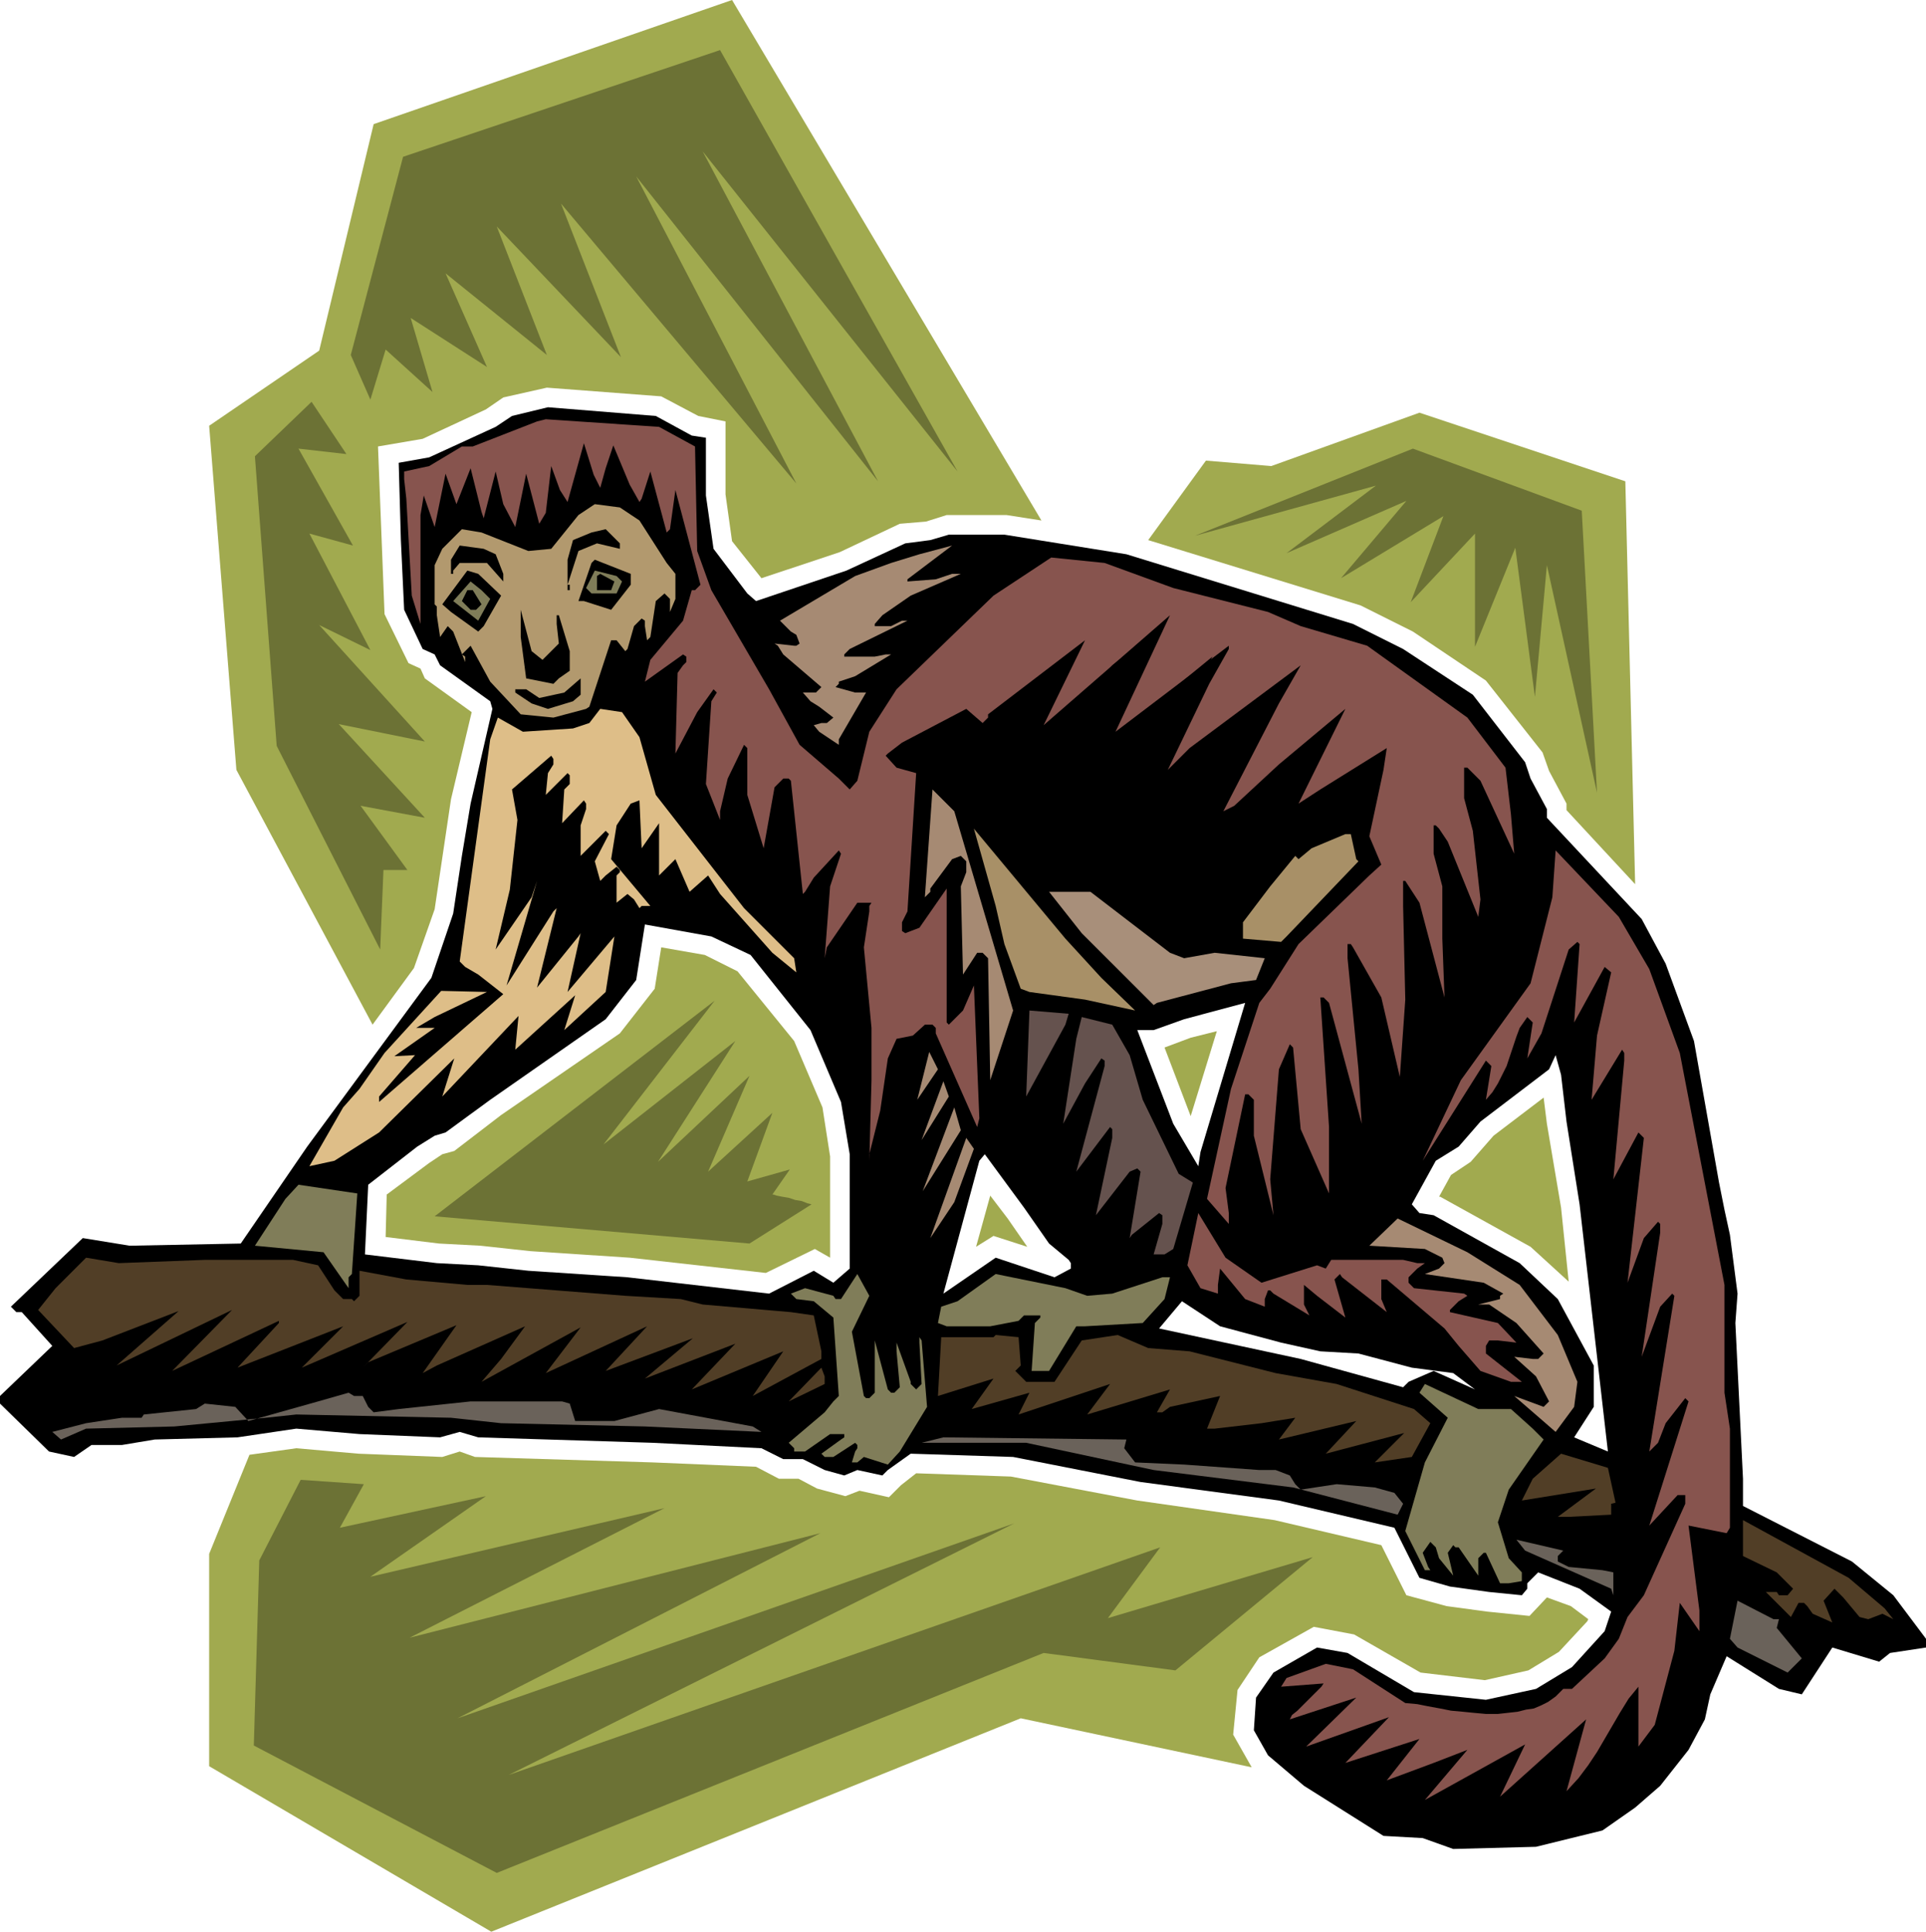 <svg xmlns="http://www.w3.org/2000/svg" fill-rule="evenodd" height="5.909in" preserveAspectRatio="none" stroke-linecap="round" viewBox="0 0 1768 1774" width="5.891in"><style>.pen1{stroke:none}.brush2{fill:#000}.brush3{fill:#87544e}.brush5{fill:#a68a73}.brush6{fill:#807d59}.brush10{fill:#65524e}.brush11{fill:#513e26}.brush12{fill:#6a625a}</style><path class="pen1" d="m1149 1623-212-45-486 196-259-152v-195l37-91 43-6 57 5 77 3 16-5 14 5 163 5 95 4 21 11h18l17 9 26 7 13-5 27 6 11-11 14-11 87 3 116 22 126 18 98 23 23 46 37 10 37 5 39 4 16-17 22 8 16 12-1 2-26 28-28 17-40 9-59-7-61-35-37-7-50 28-20 30-4 41 17 30zM342 941 217 707l-25-316 101-69 50-208L672 0l284 478-32-5h-55l-19 6-24 2-55 26-72 24-27-34-6-43v-67l-25-5-34-18-105-8-40 9-16 11-58 27-41 7 6 154 22 45 11 5 4 9 43 31-19 80-15 101-19 54-38 52zm712-445 53-73 60 5 136-49 189 63 9 370-63-68v-6l-16-30-6-17-52-66-67-45-48-24-195-60zm317 547-21 24-18 12-11 20h1l83 46 35 32-7-68-13-77-3-24-46 35zM601 908l-32 41-109 75-43 33-11 3-12 8-39 29-1 39 49 6 38 2 46 5 91 6 125 14 45-22 14 8v-93l-7-45-26-61-52-64-30-15-40-7-6 38zm324 211-16-21-13 47 16-10 31 10-18-26zm168-94 24-78-24 6-24 9 24 63z" style="fill:#a1aa4f"/><path class="pen1 brush2" d="m635 400 13 2v53l7 49 31 41 8 7 83-28 54-25 23-3 17-5h51l112 18 208 64 46 23 64 42 48 62 5 15 15 28v8l87 93 22 41 26 71 23 130 5 25 5 23 7 54-2 27 7 143v25l100 51 38 31 30 40v8l-33 5-10 8-43-13-28 43-21-5-48-30-15 35-5 23-15 28-26 33-23 20-30 21-61 15-76 2-28-10-36-2-73-46-33-28-13-23 2-30 16-23 40-23 28 5 61 36 66 7 46-10 33-20 30-33 6-18-29-21-38-15-10 10v5l-5 6-30-3-36-5-28-8-23-46-106-25-127-17-117-23-94-3-21 15-5 5-23-5-12 5-18-5-20-10h-18l-20-10-100-5-160-5-17-5-18 5-74-3-58-5-54 8-76 2-30 5H84l-16 11-23-5-45-44v-7l48-46-28-31h-5l-5-5 66-63 43 7 102-2 61-89 114-155 20-59 8-53 8-48 20-87-2-7-46-33-5-10-11-5-17-36-3-64-2-71 28-5 61-28 15-10 33-8 99 8 33 18zm803 630 12 76 26 227-31-13 18-28v-38l-33-61-35-33-79-44-13-2-7-8 22-40 21-13 20-23 63-48 6-13 5 18 5 43zM689 877l55 69 28 66 8 48v105l-15 13-18-11-41 21-130-15-91-6-46-5-38-2-66-8 3-64 45-35 16-10 10-3 41-30 106-74 28-36 8-51 61 11 36 17zm274 265 18 15 2 3v5l-15 8-54-18-48 33 33-122 5-6 36 49 23 33zm213 91 36 8 35 2 49 13 38 5 20 15-38-17-23 10-5 5-94-26-130-28 21-25 35 23 56 15zm-76-162-23-39-33-86h15l28-10 56-15-41 137-2 13z"/><path class="pen1 brush3" d="m638 410 2 96 13 36 53 91 28 51 36 31 10 10 7-8 11-45 25-39 89-86 53-35 49 5 63 23 87 22 30 13 61 18 92 66 35 46 5 43 3 36-31-67-12-12h-3v28l8 30 7 63-2 16-28-69-8-12-3-3h-2v26l8 30v48l2 54-23-87-13-20h-2v23l2 86-5 71-17-73-26-46-2-3h-3v13l10 102 3 50-30-111-5-5h-3l8 119v61l-26-59-7-75-3-3-10 23-8 101 3 33-18-73v-33l-5-5h-3l-18 86 3 23v10l-20-23 22-101 26-79 10-13 26-41 65-63 11-10-11-26 13-61 3-20-61 38-20 13 43-87-61 51-41 38-10 5 51-99 20-35-102 76-20 20 38-79 18-32v-3l-104 79 50-107-116 101 38-78-89 68v3l-5 5-15-13-59 31-13 10-2 2 10 11 18 5-8 127-5 10v8l3 2 13-5 25-36v123l2 2 13-13 10-23 5 122-2 8-38-86v-5l-3-3h-7l-11 10-15 3-8 18-7 48-10 40v6l2-74v-48l-7-74 5-33v-5l2-3h-13l-28 41-2 10 5-66 10-30-2-3-23 25-8 13-2 2-11-104-2-2h-5l-8 8-10 56-15-49v-43l-3-3-15 31-7 30v8l-13-33 5-76 5-8-3-3-15 21-20 38 2-74 5-7 3-3v-5l-3-2-35 25 5-20 30-36 8-28h3l5-5-23-87-5 36-3 3-15-56-8 25-2 3-9-16-15-36-7 21-5 18-6-12-9-29-15 54-7-11-8-22-5 43-6 10-12-46-10 49-11-21-7-30-11 43-2-6-10-40-13 33-10-28-10 49-10-29-3 18v100l-8-26-5-89-2-18v-7l23-5 30-18h10l59-23 8-2 104 7 33 18z"/><path class="pen1" style="fill:#b2996e" d="m587 478 25 39 8 10v23l-5 12v-12l-5-5-8 7-5 33-3 3-2-13v-5l-3-2-7 7-6 21-2 2-8-10h-5l-20 61-3 2-30 8-30-3-28-30-18-33-8 8 3 2v5l-11-28-5-5-7 10-3-20v-8l-2-2v-36l7-15 18-18 18 3 43 17 21-2 25-31 15-10 23 3 18 12z"/><path class="pen1 brush2" d="m569 504-21-5-17 7-10 31h2v5h-2v-28l5-18 17-7 13-3 13 13v5zm340 36-94 93-30 44-5 25-3 3-7-8h5l5-5 5-26 25-40h-15l46-33-5-5-26 5h-7l58-28h5l5-5-5-5-40 7 61-30 25-8 2-2-5-5-43 2-7 3 38-21 10-2 53 7-51 34zm-454-31 7 18v7l-15-17h-25l-6 7v3h-2v-13l8-13 22 3 11 5z"/><path class="pen1 brush5" d="m833 534 26-2 15-5h8l-46 20-26 18-7 8v2h15l10-5h5l-53 26-5 5v2h28l10-2h5l-33 20-15 5v2l-3 3 18 5h10l-25 43v5l-18-12-5-6 7-2h5l6-5-13-10-8-5-7-8h12l5-5-35-30-5-8-3-2 18 2h2l3-2-3-8-5-3-10-10 69-41 33-12 26-8 30-8-41 31v2z"/><path class="pen1 brush2" d="m579 537-18 23-25-8h-5l12-35 3-3 33 13v10zm-119 10-16 28-5 5-25-18-8-7 23-31 10 3 21 20z"/><path class="pen1 brush6" d="m571 534-5 11h-23l-5-5 8-16 20 5 5 5z"/><path class="pen1 brush2" d="M561 542h-13v-13l3-2 13 7-3 8z"/><path class="pen1 brush6" d="m450 550-11 20-23-18 16-18 10 8 8 8z"/><path class="pen1 brush2" d="m442 555-5 5h-5l-8-8 5-10h5l8 13zm56 51 15-15-2-18v-8h2l10 33v18l-10 7-5 5-25-5-5-38v-25l10 38 10 8zm516 71-8 10v10l3 3h5l43-51 56-46-39 74-2 7-5 5v13l-10 23 5 5 84-81 28-21 5-5-43 79-26 51v8h8l43-33 31-34 28-22-44 76v3l3 2h8l53-41 22-12-10 40v13l-10-8-58 23-69 89-28 5-71-48-12-10h-51l-89-94-20-10-18-6 56-30 15 15 79-73-29 55v21l3 2 8-2 63-71 33-26 5-2-35 53-10 41z"/><path class="pen1 brush2" d="m513 613-5 5-20-5 10 3 10-10 5 5v2zm198 8v-13l18 15-18-2zm-96 0-5 28 5 63 5 5 7-7 8-36 5-5 3 66 12 33 6 5 7-7 8-54 5 39 20 48 3 2 5-5 7-58 13 94 8 7 17-30-7 63 2 8 3 8 10 7 20-43 3-3 2 90 6 35-6 38-20-61-25-51-5-28-33-25-97-127-13-48-15-28-10-3h-8l-2-3 23-22 2 28 31-23zm-89 23-23 7-15-5-15-10v-3h10l12 8 23-5 15-13v15l-7 6zm205 15-12-23 20 20-8 3z"/><path class="pen1" style="fill:#debe88" d="m587 677 15 53 81 104 46 46 2 13-22-18-48-54-11-17-17 15-13-30-15 15v-48l-16 23-2-44-8 3-13 20-5 31 36 43h-8l-2 2-5-8-6-5-10 8v-25l3-3v-2l-3-3-10 8-5 5-5-18 13-25-3-3-23 23v-28l5-15v-5l-2-3-20 21 2-31 5-5v-8l-2-2-20 20 2-20 5-8v-5l-2-3-36 31 5 28-7 64-13 55 33-48 5-15-28 96 43-68 3-3-18 73 38-47 2-3-12 54 43-51-8 51-38 35 10-32-55 50 3-31-70 74 11-35-69 68-41 26-23 5 31-54 15-17 23-33 52-57 42 1-48 23-17 10h17l-37 26 19-1-33 38v5l114-99-23-18-12-7-5-5 28-204 7-20 23 13 46-3 15-5 10-13 20 3 16 23z"/><path class="pen1 brush2" d="m1420 773-5 38v23l-10 41-13 33-76 114-28 69-3 15-40 38h-18l-56 18-33-23-2-56 7-35v-8l5 33 18 51 8 13 5 5 5-5-8-15v-95l5-35 8 58 20 41 6 15 7 5 3 3h2l-2-142-5-26v-7l32 127h5l-2-94-8-77 18 33 20 89 3 3h2l8-173v-10l-2-3 25 84 5 28 5 5-2-152-5-13v-7l28 68 12 41 3 2v-41l-3-45-10-64-2-10v-7l43 91h5l-5-69-3-25 23 48 5 5z"/><path class="pen1 brush5" d="m930 928-21 64-2-112-5-5h-5l-13 20-2-81 5-13v-10l-5-5-8 3-20 27v3l-5 5 7-99 20 20 54 183z"/><path class="pen1 brush2" d="m582 796-11-10 5-30 6 35v5z"/><path class="pen1" d="m1011 898 31 30-46-10-51-7-8-3-15-41-8-35-20-71 84 101 33 36zm234-109 2 2-66 69-5 5-35-3v-15l25-33 23-28 3 3 12-10 31-13h5l5 23z" style="fill:#a89067"/><path class="pen1 brush2" d="m1270 1609 18-7-8 15-25 25 5 11 38-21h8l2-2 3 2-3 4-3 4-3 5-4 6-3 5-2 5-2 5-1 4 3 3 92-59-28 56 5 6 83-79-23 63 6 5 45-48 23-40v20l-5 28 10-3 31-48 18-69 10 18 5-6 3-7 2-7 2-7v-8l1-8v-15l-5-16v-25l-3-3v-7l20 12-12 84-21 62-30 50-36 33-36 18-53 8-76-3-59-15-50-33-18-16 66-32-40 45 5 5 33-16 12-7z"/><path class="pen1 brush3" d="m1514 890 28 77 41 213v99l5 33v91l-3 5-35-7 10 78v19l-18-26-5 44-18 68-15 20v-55l-9 11-8 13-7 12-7 12-7 12-8 12-9 12-11 12 18-66-79 71 23-48-92 51 39-46-31 12-43 16 30-38-68 22 40-42-76 27 46-45-61 20 2-4 5-4 5-5 5-5 5-5 4-4 3-3 2-3-39 3 5-8 36-13 25 5 48 31 11 1 10 2 11 2 10 2 11 1 10 1 11 1h11l9-1 9-1 8-2 7-1 7-3 6-3 7-5 7-7h8l30-28 13-18 8-20 15-20 38-84v-8h-7l-26 28 36-114-3-3-18 23-7 18-8 8 23-143-2-2-11 12-17 46 17-114v-8l-2-2-13 15-15 41 15-133-5-5-23 43 10-109v-7l-2-3-28 46 5-59 13-58-6-5-28 51 5-72-2-2-8 7-25 77-13 23 5-33-5-5-7 10-3 8-3 9-3 9-3 9-4 8-4 8-5 8-6 7 5-31-5-5-58 92 35-74 64-89 20-79 3-43 58 61 28 48z"/><path class="pen1 brush2" d="m602 819 10-8 3 10 25 11 8-8 28 33 5 5-43-20-23-3h-5v-10l-21-23 5-20 5 30 3 3z"/><path class="pen1" style="fill:#a88f7a" d="m1074 875 13 5 28-5 46 5-8 20-23 3-68 18-3 2-66-66-30-38h38l73 56z"/><path class="pen1 brush2" d="m1425 949-10 18 23-56-3 35-10 3zm28 86 3 2 12-20 13-33 3-2-11 104v23l3 2 10-12 10-28-12 107 5 15v5l-3 2 3 3h5l18-51-13 112 2 2 11-12 12-34-17 118-3 2v5l3 3 7-3 21-30-23 66-11 27v6l3 2 15-8 16-15-44 84-5 8v2l5-66-5-78-30-257-13-76-5-38 25-54-10 84v33z"/><path class="pen1 brush10" d="m978 941-36 66 3-79 36 3-3 10z"/><path class="pen1 brush2" d="M937 1030h5l39-81-11 56-7 55 5 6 23-44-8 41-7 31v5l7 7 23-40-8 50-5 11v2l5 5 34-35v-3l2-2-13 56 5 5 16-8 7-8-5 21 5 5-33 13h-20l-3-26-20-15-66-94 15-66 13-46v96l2 3z"/><path class="pen1 brush10" d="m1037 969 12 41 33 68 13 8-18 61-8 5h-10l8-28v-8l-3-2-25 20-2 3 10-61-3-3-7 3-31 40 15-71v-8l-2-2-31 41 26-97v-5l-3-2-15 23-20 37 12-78 5-20 28 7 16 28z"/><path class="pen1 brush2" d="m836 1012-13 18v5l3 2 18-20 12-17-18 60-17 41 2 3h5l31-59-33 94 2 3 16-20 27-59-38 110 3 2h5l25-46-12 76-5 5-3-5-2-2h-3l-8 15 3 8v7h-3l-7-33h-3l-2-2-8 17 2 23v8l-7-33-3-3h-5l-7 18v8l2-23 20-30 3-3-20-30 12-79 18-94-2-10 20-13 5 5-15 53z"/><path class="pen1 brush5" d="m842 1010 11-44 8 16-19 28z"/><path class="pen1 brush2" d="m1387 995 5-16-2 13-3 3z"/><path class="pen1 brush5" d="m846 1047 20-54 5 14-25 40z"/><path class="pen1 brush2" d="m1336 1037 13-22 5-3-2 10-16 15z"/><path class="pen1 brush5" d="m847 1094 29-77 6 21-35 56zm29 10-22 33 33-92 7 10-18 49z"/><path class="pen1 brush6" d="m323 1170-3 3v10l-23-33-63-6 28-43 12-13 54 8-5 74z"/><path class="pen1 brush3" d="m1158 1178 51-16 8 3 5-8h66l13 3h7l-7 5-8 8v5l5 5 46 5 3 2-8 5-8 8v2l44 10 17 18-17-2h-8l-3 5v7l33 26h3-13l-28-10-20-23-13-16-53-45h-5v18l5 12-41-32-2-3-5 5 10 35-26-20-12-10v18l5 10-33-20-3-3h-2l-3 8v7l-18-7-23-28-2 15v8l-16-5-12-21 10-48 25 41 33 23z"/><path class="pen1 brush5" d="m1395 1180 35 46 18 43-3 23-17 23-38-33 27 10 5-5-12-23-20-18 17 2h5l5-5-25-28-25-17h-10l20-5v-3l3-2-18-10-54-8 13-5 5-5-2-5-16-8-51-3 26-25 64 31 48 30z"/><path class="pen1 brush11" d="M188 1157h81l23 5 15 23 8 8h8l2 2 5-5v-23l43 8 56 5h18l127 10 51 3 20 5 81 7 21 3 7 33v7l-63 34 28-41-84 35 40-42-83 32 44-37-80 30 38-41-93 43 32-42-91 50 18-21 22-30-81 36-13 7 31-44-81 34-5 5 41-42-97 42 38-38-97 38 38-41v-2l-98 46 55-56-106 51 57-50-70 27-26 7-33-35 16-20 28-28 30 5 79-3z"/><path class="pen1 brush6" d="m782 1223 11 59 2 2h3l5-5v-48l12 45 3 3h3l5-5-3-33v-8l13 36v2l5 5 5-5-2-38v-5l2 3 5 61-25 41-11 12-22-7-6 5h-5l3-10 2-3v-3l-2-2-20 13h-8l-3-3 18-13 3-2v-3h-13l-23 16h-10v-3l-5-5 33-28 8-10 5-5-5-72-18-15-16-2-5-5 13-5 26 7 2 3h5l15-23 11 20-16 33zm216-33 23-2 46-15h7l-5 20-20 22-53 3h-8l-25 41h-16l3-44 5-5v-2h-15l-5 5-26 5h-40l-8-3 3-15 15-5 35-25 64 13 20 7z"/><path class="pen1 brush2" d="m1283 1210-5-12 43 28 15 17-89-17-12-38 48 38v-16zm-132-2-13-3h-5l-5-15 18 18h5zm81 15-15-3-10-20 20 18 5 5zm-61-10v-10l33 17-33-7zm-1029 58h10l74-43 13-5 2-3-41 44 5 7 82-40h5l-41 40h16l81-43-36 36-17 5-49 7-5 3h-7l-8-10-63 10-28 3-77 10-28 7-7-10 7-7-2-3 28-25 58-18-33 33v2l3 3 101-54 5-5-48 51v5z"/><path class="pen1 brush11" d="m937 1254-5 5 10 10h26l25-38 33-5 28 12 38 3 79 20 56 10 71 23 15 13-17 31-34 5 27-27-72 19 28-30-71 17 15-20-31 5-43 5h-7l12-30-46 10-7 5h-5l12-21-76 23 21-28-84 28 10-20-53 15 20-28-51 16 3-54h48l2-2 21 2 2 26z"/><path class="pen1 brush2" d="m368 1271-7 3h-8l-12-13 60-33-7 15-26 28zm56 0-41 3 72-41 7-2-5 10-33 30zm33-2 51-33-28 35-23-2zm76 2-32-2 63-33-26 30-5 5zm41 16h-23l-5-13 51-28-23 33v8zm5-3 74-38-33 36-41 2zm94 5-38-2 66-31-18 23-10 10z"/><path class="pen1 brush11" d="m757 1271-33 16 30-31 3 8v7z"/><path class="pen1 brush2" d="M691 1294h-2l-3-2 48-26-30 31-13-3z"/><path class="pen1 brush6" d="m1387 1294 20 18 10 10-32 46-10 30 10 33 12 13v8l-12 2h-8l-13-28h-2l-5 5v16l-18-26h-3l-2-2-5 7 5 21-13-16-3-10-5-5-7 10 5 13 2 3h-5l-18-36 18-63 21-41-26-23 5-8 49 23h30z"/><path class="pen1 brush2" d="m871 1307-7-2h-8l10-16 26-13-16 26-5 5z"/><path class="pen1 brush12" d="m333 1282 5 10 5 5 23-3 66-7h84l7 2 5 16h36l41-11 86 16 8 5-107-5-132-3-46-5-142-3-28 3-84 8-81 2-23 10-8-7 31-8 33-5h18l2-3 48-5 8-5 28 3 12 13 64-18 28-8 5 3h8z"/><path class="pen1 brush2" d="m731 1307-15-2-2-3 40-23-15 20-8 8zm209-2 56-21-10 21h-46zm107 0-51 2 63-23-7 15-5 6zm-125 0-38 2 43-20h5l-10 18zm173 10v5h20l21-5h33l-16 18-61-6h-25l-3-2h-10l5-5v-10l-2-3 33-13 15-2h8l-18 23z"/><path class="pen1 brush12" d="m1032 1330 10 13 45 2 69 5h15l13 5 5 8 5 5 33-5 35 3 18 5 8 10-5 10-96-25-128-16-117-25h-96l20-5 168 2-2 8z"/><path class="pen1 brush2" d="M1199 1343h26l30-10h2l3-3-13 18h-48v-5l-15-8h-13l-2-2 46-13-16 20v3z"/><path class="pen1 brush11" d="M1479 1381v10l-39 2h-10l35-26-68 11 10-20 26-23 43 13 7 32-4 1z"/><path class="pen1 brush2" d="M1293 1358v3l-8-6-5-2h-7l20-8h5l-5 13zm132 30-10 10 5 5 61-2v30l-31-5h3l5-5v-5l-66-13v-15l30-7h18l-15 7z"/><path class="pen1 brush11" d="m1730 1477 8 10-10-5-13 5-8-2-15-18-8-8-10 11 8 20-18-8-5-7-3-3h-5l-7 13-23-23h10l2 3h8l5-6-15-15-31-15v-33l97 53 33 28z"/><path class="pen1 brush12" d="M1430 1429v5l10 5 31 3 10 2v21l-2-6-79-35-8-10 43 10-5 5zm203 58-2 8 23 28-13 13-46-23-7-8 7-35 33 17h5z"/><path class="pen1 brush2" d="m1169 1592 51-15-36 32-18-17 3-31 15-5h3l-18 36z"/><path class="pen1" d="m349 872-95-187-20-266 52-50 32 48-44-5 50 89-40-11 56 107-47-23 97 107-79-16 79 86-59-11 43 59h-22l-3 73zm-9-505-18-41 48-182 291-98 218 387-234-294 161 303-222-280 147 282-216-257 55 141-114-120 46 118-93-75 38 86-70-45 20 68-43-39-14 46zm757 125 200-80 155 57 14 259-46-209-11 121-18-137-37 91V490l-59 63 30-79-94 57 60-71-110 48 82-62-166 46zm-352 614-57 36-289-25 257-198-102 132 121-95-71 111 84-79-38 88 59-54-23 63 39-11-16 23h1l3 1 5 1 6 1 6 2 6 1 5 2 4 1zm-469 253-38 74-5 170 223 117 502-202 121 16 126-104-188 56 48-65-598 209 464-231-511 179 333-170-377 96 234-119-270 63 106-74-134 29 22-40-58-4z" style="fill:#6c7235"/></svg>
